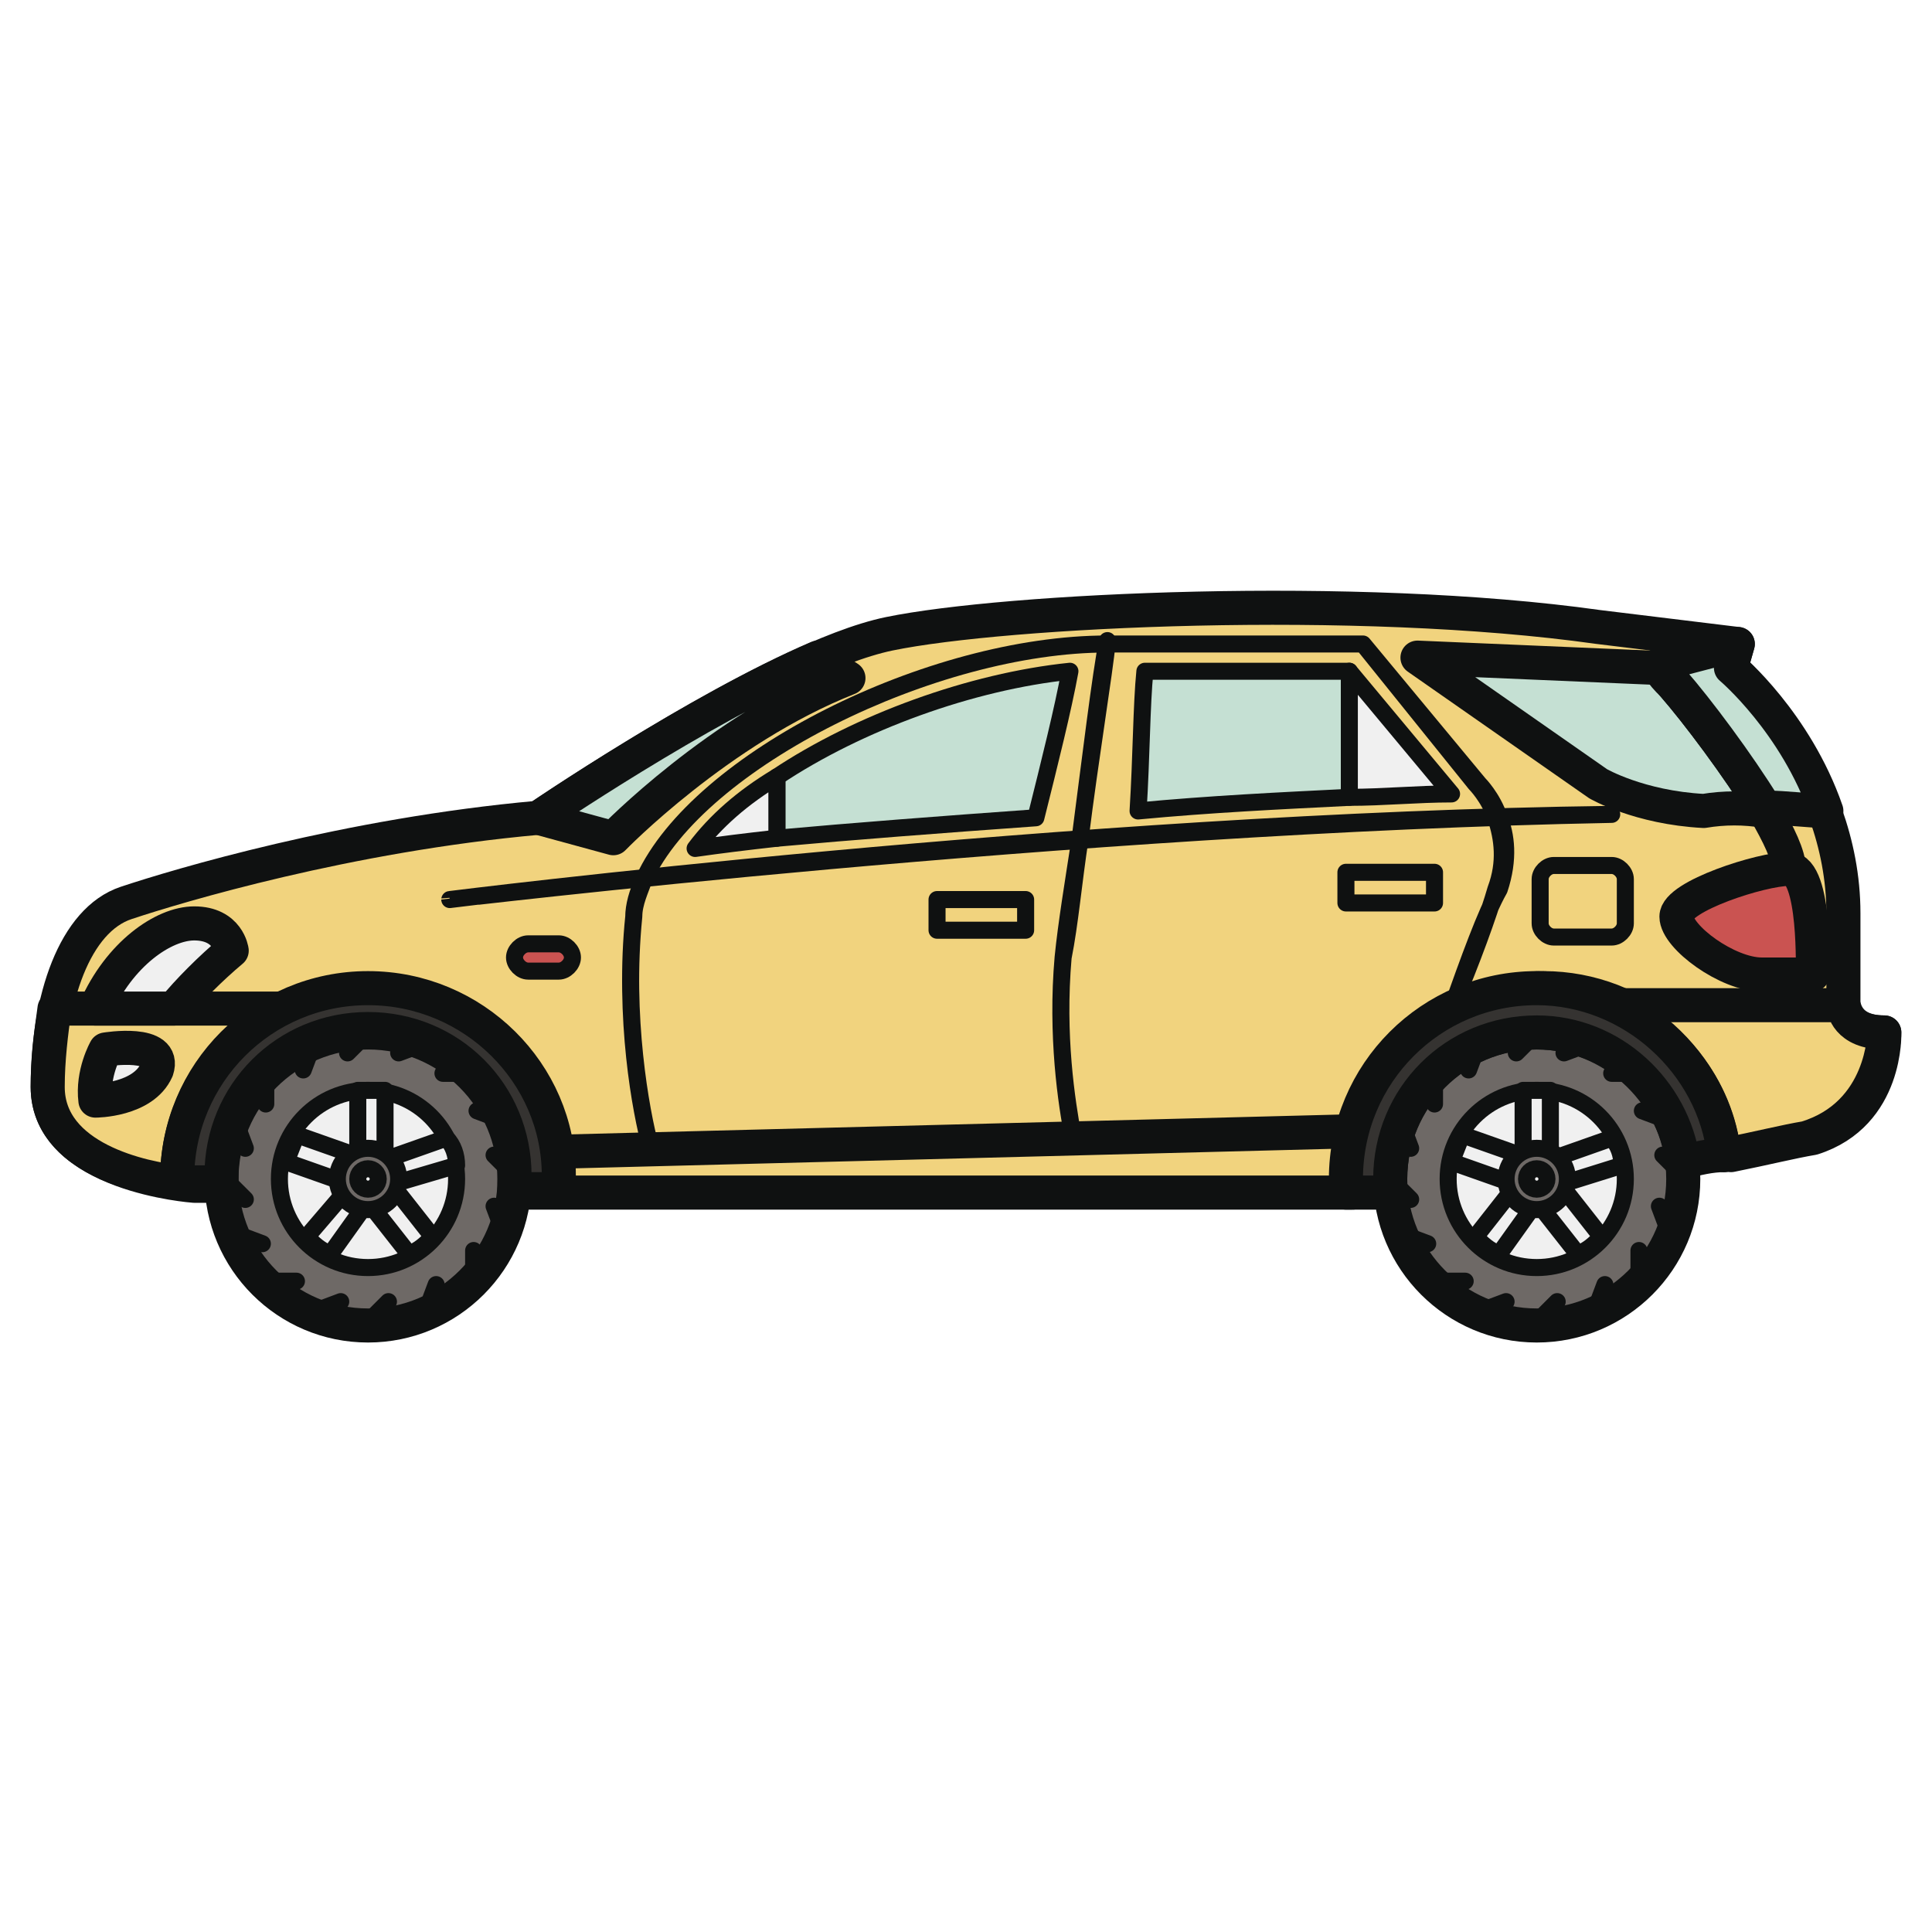<svg xmlns="http://www.w3.org/2000/svg" xmlns:xlink="http://www.w3.org/1999/xlink" id="Layer_1" x="0px" y="0px" viewBox="0 0 56.7 56.7" xml:space="preserve"><g>	<path fill="#F1D37E" stroke="#0F1111" stroke-linecap="round" stroke-linejoin="round" stroke-miterlimit="10" d="M55.3,30.3  c-1.2,0-1.2-0.9-1.2-0.9v-2.6c0-4.2-3.3-7.2-3.3-7.2l0.2-0.7l-4.1-0.5c-7.1-1-17.4-0.5-20.8,0.2C22.7,19.3,15.8,24,15.8,24  c-5.6,0.5-10.6,2-12.1,2.5c-1.5,0.5-2.3,2.8-2.3,5.4c0,2.6,4.3,2.9,4.3,2.9l0.9,0c0-0.1,0-0.1,0-0.2c0-2.4,1.9-4.3,4.3-4.3  c2.4,0,4.3,1.9,4.3,4.3c0,0.1,0,0.3,0,0.4l1.3,0h22.4c0.3,0,0.5,0,0.8,0c0-0.1,0-0.3,0-0.4c0-3.1,2.5-5.6,5.6-5.6  c2.8,0,5.2,2.1,5.5,4.9c1-0.2,1.8-0.4,2.4-0.5C55.4,32.7,55.3,30.3,55.3,30.3z"></path>	<path fill="#F1D37E" stroke="#0F1111" stroke-linecap="round" stroke-linejoin="round" stroke-miterlimit="10" d="M50.6,33.9  L50.6,33.9c1-0.2,1.8-0.4,2.4-0.5c2.3-0.7,2.3-3.1,2.3-3.1c-1.1,0-1.2-0.7-1.2-0.8h-6.9C49,30.2,50.4,31.9,50.6,33.9z"></path>	<path fill="#F1D37E" stroke="#0F1111" stroke-linecap="round" stroke-linejoin="round" stroke-miterlimit="10" d="M5.3,34.7  c-1.1-0.1-3.9-0.7-3.9-2.8c0-0.8,0.1-1.6,0.2-2.3h6.7c-1.8,0.9-3.1,2.8-3.1,5C5.3,34.6,5.3,34.6,5.3,34.7z"></path>	<path fill="#CA5351" stroke="#0F1111" stroke-linecap="round" stroke-linejoin="round" stroke-miterlimit="10" d="M53.2,28.6  c0,0,0.1-3.1-0.7-3.1c-0.8,0-3.3,0.8-3.3,1.4s1.5,1.7,2.5,1.7C52.7,28.6,53.2,28.6,53.2,28.6z"></path>	<path fill="#F0F0F0" stroke="#0F1111" stroke-linecap="round" stroke-linejoin="round" stroke-miterlimit="10" d="M3.1,30.8  c0,0-0.4,0.7-0.3,1.5c0,0,1.4,0,1.8-0.9C4.9,30.5,3.1,30.8,3.1,30.8z"></path>	<path fill="#F0F0F0" stroke="#0F1111" stroke-linecap="round" stroke-linejoin="round" stroke-miterlimit="10" d="M5.1,29.6  c0.4-0.5,1.1-1.2,1.7-1.7c0,0-0.1-0.8-1.1-0.8c-0.9,0-2.2,0.9-2.9,2.5H5.1z"></path>	<path fill="#C5E0D3" stroke="#0F1111" stroke-linecap="round" stroke-linejoin="round" stroke-miterlimit="10" d="M51.8,23.8  c-0.8-1.3-2-2.9-2.7-3.7c-0.1-0.2-0.3-0.3-0.4-0.5l-0.1,0l-7-0.3l5.3,3.7c0,0,1.2,0.7,3.1,0.8C50.6,23.7,51.2,23.7,51.8,23.8z"></path>	<path fill="#C5E0D3" stroke="#0F1111" stroke-linecap="round" stroke-linejoin="round" stroke-miterlimit="10" d="M48.7,19.5  c0.1,0.2,0.2,0.3,0.4,0.5c0.7,0.8,1.9,2.4,2.7,3.7c0.6,0,1.3,0.1,1.8,0.1c-0.9-2.6-2.8-4.2-2.8-4.2l0.2-0.7L48.7,19.5z"></path>	<path fill="none" stroke="#0F1111" stroke-linecap="round" stroke-linejoin="round" stroke-miterlimit="10" d="M52.5,25.5  c0-0.4-0.3-1-0.7-1.7c-0.8-1.3-2-2.9-2.7-3.7c-0.1-0.2-0.3-0.3-0.4-0.5c0.1,0.2,0.2,0.3,0.4,0.5c0.7,0.8,1.9,2.4,2.7,3.7  C52.2,24.5,52.5,25.1,52.5,25.5z"></path>	<path fill="none" stroke="#0F1111" stroke-width="0.5" stroke-linecap="round" stroke-linejoin="round" stroke-miterlimit="10" d="  M47.3,23.9c-15.8,0.2-34.1,2.5-34.1,2.5S31.5,24.2,47.3,23.9z"></path>			<circle fill="#6E6966" stroke="#0F1111" stroke-linecap="round" stroke-linejoin="round" stroke-miterlimit="10" cx="10.8" cy="34.6" r="4.3"></circle>			<circle fill="#F0F0F0" stroke="#0F1111" stroke-width="0.5" stroke-linecap="round" stroke-linejoin="round" stroke-miterlimit="10" cx="10.8" cy="34.6" r="2.6"></circle>			<path fill="#F0F0F0" stroke="#0F1111" stroke-width="0.5" stroke-linecap="round" stroke-linejoin="round" stroke-miterlimit="10" d="  M13.4,34.2c0-0.3-0.1-0.6-0.3-0.8l-1.7,0.6c0,0-0.1-0.1-0.1-0.1V32c-0.1,0-0.3,0-0.4,0c-0.1,0-0.3,0-0.4,0v1.8  c-0.1,0-0.1,0.1-0.1,0.1l-1.7-0.6c-0.1,0.3-0.2,0.5-0.3,0.8l1.7,0.6c0,0.1,0,0.1,0.1,0.2L9,36.3c0.2,0.2,0.4,0.4,0.7,0.5l1-1.4  c0,0,0.1,0,0.1,0c0,0,0.1,0,0.1,0l1.1,1.4c0.3-0.1,0.5-0.3,0.7-0.5l-1.1-1.4c0-0.1,0-0.1,0.1-0.2L13.4,34.2z"></path>			<circle fill="#6E6966" stroke="#0F1111" stroke-width="0.5" stroke-linecap="round" stroke-linejoin="round" stroke-miterlimit="10" cx="10.8" cy="34.6" r="0.9"></circle>	<g>					<path fill="none" stroke="#0F1111" stroke-width="0.5" stroke-linecap="round" stroke-linejoin="round" stroke-miterlimit="10" d="   M10.8,30.3l-0.6,0.6L10.8,30.3z"></path>					<path fill="none" stroke="#0F1111" stroke-width="0.5" stroke-linecap="round" stroke-linejoin="round" stroke-miterlimit="10" d="   M11.4,38.2l-0.6,0.6L11.4,38.2z"></path>					<path fill="none" stroke="#0F1111" stroke-width="0.5" stroke-linecap="round" stroke-linejoin="round" stroke-miterlimit="10" d="   M6.6,34.6l0.6,0.6L6.6,34.6z"></path>					<path fill="none" stroke="#0F1111" stroke-width="0.5" stroke-linecap="round" stroke-linejoin="round" stroke-miterlimit="10" d="   M14.5,33.9l0.6,0.6L14.5,33.9z"></path>					<path fill="none" stroke="#0F1111" stroke-width="0.5" stroke-linecap="round" stroke-linejoin="round" stroke-miterlimit="10" d="   M7.8,31.5v0.9V31.5z"></path>					<path fill="none" stroke="#0F1111" stroke-width="0.5" stroke-linecap="round" stroke-linejoin="round" stroke-miterlimit="10" d="   M13.9,36.7v0.9V36.7z"></path>					<path fill="none" stroke="#0F1111" stroke-width="0.5" stroke-linecap="round" stroke-linejoin="round" stroke-miterlimit="10" d="   M7.8,37.6h0.9H7.8z"></path>					<path fill="none" stroke="#0F1111" stroke-width="0.5" stroke-linecap="round" stroke-linejoin="round" stroke-miterlimit="10" d="   M13,31.5l0.9,0L13,31.5z"></path>					<path fill="none" stroke="#0F1111" stroke-width="0.5" stroke-linecap="round" stroke-linejoin="round" stroke-miterlimit="10" d="   M9.2,30.6l-0.3,0.8L9.2,30.6z"></path>					<path fill="none" stroke="#0F1111" stroke-width="0.5" stroke-linecap="round" stroke-linejoin="round" stroke-miterlimit="10" d="   M12.8,37.7l-0.3,0.8L12.8,37.7z"></path>					<path fill="none" stroke="#0F1111" stroke-width="0.5" stroke-linecap="round" stroke-linejoin="round" stroke-miterlimit="10" d="   M6.9,36.2l0.8,0.3L6.9,36.2z"></path>					<path fill="none" stroke="#0F1111" stroke-width="0.5" stroke-linecap="round" stroke-linejoin="round" stroke-miterlimit="10" d="   M14,32.6l0.8,0.3L14,32.6z"></path>					<path fill="none" stroke="#0F1111" stroke-width="0.5" stroke-linecap="round" stroke-linejoin="round" stroke-miterlimit="10" d="   M6.9,32.9l0.3,0.8L6.9,32.9z"></path>					<path fill="none" stroke="#0F1111" stroke-width="0.5" stroke-linecap="round" stroke-linejoin="round" stroke-miterlimit="10" d="   M14.5,35.4l0.3,0.8L14.5,35.4z"></path>					<path fill="none" stroke="#0F1111" stroke-width="0.5" stroke-linecap="round" stroke-linejoin="round" stroke-miterlimit="10" d="   M9.2,38.5l0.8-0.3L9.2,38.5z"></path>					<path fill="none" stroke="#0F1111" stroke-width="0.5" stroke-linecap="round" stroke-linejoin="round" stroke-miterlimit="10" d="   M11.7,30.9l0.8-0.3L11.7,30.9z"></path>	</g>			<circle fill="#F0F0F0" stroke="#0F1111" stroke-width="0.5" stroke-linecap="round" stroke-linejoin="round" stroke-miterlimit="10" cx="10.8" cy="34.6" r="0.3"></circle>			<circle fill="#6E6966" stroke="#0F1111" stroke-linecap="round" stroke-linejoin="round" stroke-miterlimit="10" cx="45.1" cy="34.6" r="4.3"></circle>			<circle fill="#F0F0F0" stroke="#0F1111" stroke-width="0.5" stroke-linecap="round" stroke-linejoin="round" stroke-miterlimit="10" cx="45.1" cy="34.6" r="2.6"></circle>			<path fill="#F0F0F0" stroke="#0F1111" stroke-width="0.5" stroke-linecap="round" stroke-linejoin="round" stroke-miterlimit="10" d="  M47.6,34.2c0-0.3-0.1-0.6-0.3-0.8l-1.7,0.6c0,0-0.1-0.1-0.1-0.1V32c-0.1,0-0.3,0-0.4,0c-0.1,0-0.3,0-0.4,0v1.8  c-0.1,0-0.1,0.1-0.1,0.1l-1.7-0.6c-0.1,0.3-0.2,0.5-0.3,0.8l1.7,0.6c0,0.1,0,0.1,0.1,0.2l-1.1,1.4c0.2,0.2,0.4,0.4,0.7,0.5l1-1.4  c0,0,0.1,0,0.1,0c0,0,0.1,0,0.1,0l1.1,1.4c0.3-0.1,0.5-0.3,0.7-0.5l-1.1-1.4c0-0.1,0-0.1,0.1-0.2L47.6,34.2z"></path>			<circle fill="#6E6966" stroke="#0F1111" stroke-width="0.5" stroke-linecap="round" stroke-linejoin="round" stroke-miterlimit="10" cx="45.1" cy="34.6" r="0.9"></circle>	<g>					<path fill="none" stroke="#0F1111" stroke-width="0.5" stroke-linecap="round" stroke-linejoin="round" stroke-miterlimit="10" d="   M45.1,30.3l-0.6,0.6L45.1,30.3z"></path>					<path fill="none" stroke="#0F1111" stroke-width="0.5" stroke-linecap="round" stroke-linejoin="round" stroke-miterlimit="10" d="   M45.7,38.2l-0.6,0.6L45.7,38.2z"></path>					<path fill="none" stroke="#0F1111" stroke-width="0.5" stroke-linecap="round" stroke-linejoin="round" stroke-miterlimit="10" d="   M40.8,34.6l0.6,0.6L40.8,34.6z"></path>					<path fill="none" stroke="#0F1111" stroke-width="0.5" stroke-linecap="round" stroke-linejoin="round" stroke-miterlimit="10" d="   M48.8,33.9l0.6,0.6L48.8,33.9z"></path>					<path fill="none" stroke="#0F1111" stroke-width="0.5" stroke-linecap="round" stroke-linejoin="round" stroke-miterlimit="10" d="   M42.1,31.5v0.9V31.5z"></path>					<path fill="none" stroke="#0F1111" stroke-width="0.5" stroke-linecap="round" stroke-linejoin="round" stroke-miterlimit="10" d="   M48.1,36.7v0.9V36.7z"></path>					<path fill="none" stroke="#0F1111" stroke-width="0.5" stroke-linecap="round" stroke-linejoin="round" stroke-miterlimit="10" d="   M42.1,37.6h0.9H42.1z"></path>					<path fill="none" stroke="#0F1111" stroke-width="0.5" stroke-linecap="round" stroke-linejoin="round" stroke-miterlimit="10" d="   M47.3,31.5l0.9,0L47.3,31.5z"></path>					<path fill="none" stroke="#0F1111" stroke-width="0.5" stroke-linecap="round" stroke-linejoin="round" stroke-miterlimit="10" d="   M43.4,30.6l-0.3,0.8L43.4,30.6z"></path>					<path fill="none" stroke="#0F1111" stroke-width="0.5" stroke-linecap="round" stroke-linejoin="round" stroke-miterlimit="10" d="   M47.1,37.7l-0.3,0.8L47.1,37.7z"></path>					<path fill="none" stroke="#0F1111" stroke-width="0.5" stroke-linecap="round" stroke-linejoin="round" stroke-miterlimit="10" d="   M41.1,36.2l0.8,0.3L41.1,36.2z"></path>					<path fill="none" stroke="#0F1111" stroke-width="0.5" stroke-linecap="round" stroke-linejoin="round" stroke-miterlimit="10" d="   M48.2,32.6l0.8,0.3L48.2,32.6z"></path>					<path fill="none" stroke="#0F1111" stroke-width="0.5" stroke-linecap="round" stroke-linejoin="round" stroke-miterlimit="10" d="   M41.1,32.9l0.3,0.8L41.1,32.9z"></path>					<path fill="none" stroke="#0F1111" stroke-width="0.5" stroke-linecap="round" stroke-linejoin="round" stroke-miterlimit="10" d="   M48.7,35.4l0.3,0.8L48.7,35.4z"></path>					<path fill="none" stroke="#0F1111" stroke-width="0.5" stroke-linecap="round" stroke-linejoin="round" stroke-miterlimit="10" d="   M43.4,38.5l0.8-0.3L43.4,38.5z"></path>					<path fill="none" stroke="#0F1111" stroke-width="0.5" stroke-linecap="round" stroke-linejoin="round" stroke-miterlimit="10" d="   M45.9,30.9l0.8-0.3L45.9,30.9z"></path>	</g>			<circle fill="#F0F0F0" stroke="#0F1111" stroke-width="0.5" stroke-linecap="round" stroke-linejoin="round" stroke-miterlimit="10" cx="45.1" cy="34.6" r="0.3"></circle>	<path fill="none" stroke="#0F1111" stroke-linecap="round" stroke-linejoin="round" stroke-miterlimit="10" d="M39.7,33.2  l-23.3,0.6L39.7,33.2z"></path>	<path fill="none" stroke="#0F1111" stroke-width="0.5" stroke-linecap="round" stroke-linejoin="round" stroke-miterlimit="10" d="  M31.5,33.4c-0.2-1.1-0.5-3-0.3-5.3c0.1-1,0.3-2.2,0.5-3.5c0.3-2.3,0.6-4.8,0.8-5.8c-0.1,1-0.5,3.4-0.8,5.8  c-0.2,1.3-0.3,2.5-0.5,3.5C31,30.4,31.3,32.4,31.5,33.4z"></path>	<path fill="none" stroke="#0F1111" stroke-width="0.5" stroke-linecap="round" stroke-linejoin="round" stroke-miterlimit="10" d="  M42.6,29.6c0.6-1.4,1.1-2.8,1.3-3.5c0.3-0.8,0.2-1.5,0-2.1c-0.2-0.6-0.6-1-0.6-1L40,18.9c0,0-1.8,0-7.5,0c0,0,0,0,0,0  c-5.2,0-12,3.4-13.6,6.9c-0.2,0.4-0.3,0.8-0.3,1.1c-0.3,3,0.2,5.7,0.5,6.8c-0.3-1.1-0.8-3.9-0.5-6.8c0-0.4,0.2-0.8,0.3-1.1  c1.6-3.5,8.5-6.9,13.6-6.9c0,0,0,0,0,0c5.7,0,7.5,0,7.5,0l3.4,4.1c0,0,0.4,0.4,0.6,1c0.2,0.5,0.3,1.2,0,2.1  C43.6,26.8,43.1,28.2,42.6,29.6z"></path>	<path fill="#353331" stroke="#0F1111" stroke-linecap="round" stroke-linejoin="round" stroke-miterlimit="10" d="M50.6,33.9  c-0.3-2.7-2.7-4.9-5.5-4.9c-3.1,0-5.6,2.5-5.6,5.6c0,0.1,0,0.3,0,0.4c0.4,0,0.8,0,1.3,0c0-0.1,0-0.3,0-0.4c0-2.4,1.9-4.3,4.3-4.3  c2.2,0,4,1.7,4.3,3.8C49.8,34,50.2,33.9,50.6,33.9z"></path>	<path fill="#353331" stroke="#0F1111" stroke-linecap="round" stroke-linejoin="round" stroke-miterlimit="10" d="M10.8,29  c-3.1,0-5.6,2.5-5.6,5.6c0,0,0,0.1,0,0.1c0.2,0,0.4,0,0.4,0l0.9,0c0-0.1,0-0.1,0-0.2c0-2.4,1.9-4.3,4.3-4.3c2.4,0,4.3,1.9,4.3,4.3  c0,0.1,0,0.3,0,0.4l1.3,0c0-0.1,0-0.3,0-0.4C16.4,31.5,13.9,29,10.8,29z"></path>			<path fill="#C5E0D3" stroke="#0F1111" stroke-width="0.5" stroke-linecap="round" stroke-linejoin="round" stroke-miterlimit="10" d="  M22.8,24.6v-1.8c2.4-1.6,5.7-2.8,8.6-3.1c-0.2,1.1-0.6,2.7-1,4.3C27.6,24.2,25,24.4,22.8,24.6z"></path>			<path fill="#F0F0F0" stroke="#0F1111" stroke-width="0.5" stroke-linecap="round" stroke-linejoin="round" stroke-miterlimit="10" d="  M22.8,24.6v-1.8c-1,0.6-1.8,1.3-2.4,2.1C21.1,24.8,21.9,24.7,22.8,24.6z"></path>			<path fill="#C5E0D3" stroke="#0F1111" stroke-width="0.5" stroke-linecap="round" stroke-linejoin="round" stroke-miterlimit="10" d="  M39.6,23.4c-2,0.1-4.1,0.2-6.2,0.4c0.1-1.6,0.1-3.1,0.2-4.1h6V23.4z"></path>			<path fill="#F0F0F0" stroke="#0F1111" stroke-width="0.5" stroke-linecap="round" stroke-linejoin="round" stroke-miterlimit="10" d="  M39.6,23.4c1,0,2-0.1,3-0.1l-3-3.6h0V23.4z"></path>	<path fill="#C5E0D3" stroke="#0F1111" stroke-linecap="round" stroke-linejoin="round" stroke-miterlimit="10" d="M15.8,24l2.2,0.6  c0,0,3.1-3.2,6.9-4.7L24,19.3C20.5,20.8,15.8,24,15.8,24L15.8,24z"></path>			<path fill="#CA5351" stroke="#0F1111" stroke-width="0.5" stroke-linecap="round" stroke-linejoin="round" stroke-miterlimit="10" d="  M16.4,27.7h-0.9l0,0c-0.2,0-0.4,0.2-0.4,0.4s0.2,0.4,0.4,0.4l0,0h0.9c0.2,0,0.4-0.2,0.4-0.4S16.6,27.7,16.4,27.7z"></path>			<rect x="27.5" y="26.4" fill="none" stroke="#0F1111" stroke-width="0.5" stroke-linecap="round" stroke-linejoin="round" stroke-miterlimit="10" width="2.6" height="0.9"></rect>			<rect x="39.5" y="25.6" fill="none" stroke="#0F1111" stroke-width="0.5" stroke-linecap="round" stroke-linejoin="round" stroke-miterlimit="10" width="2.6" height="0.9"></rect>	<path fill="none" stroke="#0F1111" stroke-width="0.5" stroke-linecap="round" stroke-linejoin="round" stroke-miterlimit="10" d="  M47.7,27.1c0,0.2-0.2,0.4-0.4,0.4h-1.7c-0.2,0-0.4-0.2-0.4-0.4v-1.3c0-0.2,0.2-0.4,0.4-0.4h1.7c0.2,0,0.4,0.2,0.4,0.4V27.1z"></path></g></svg>